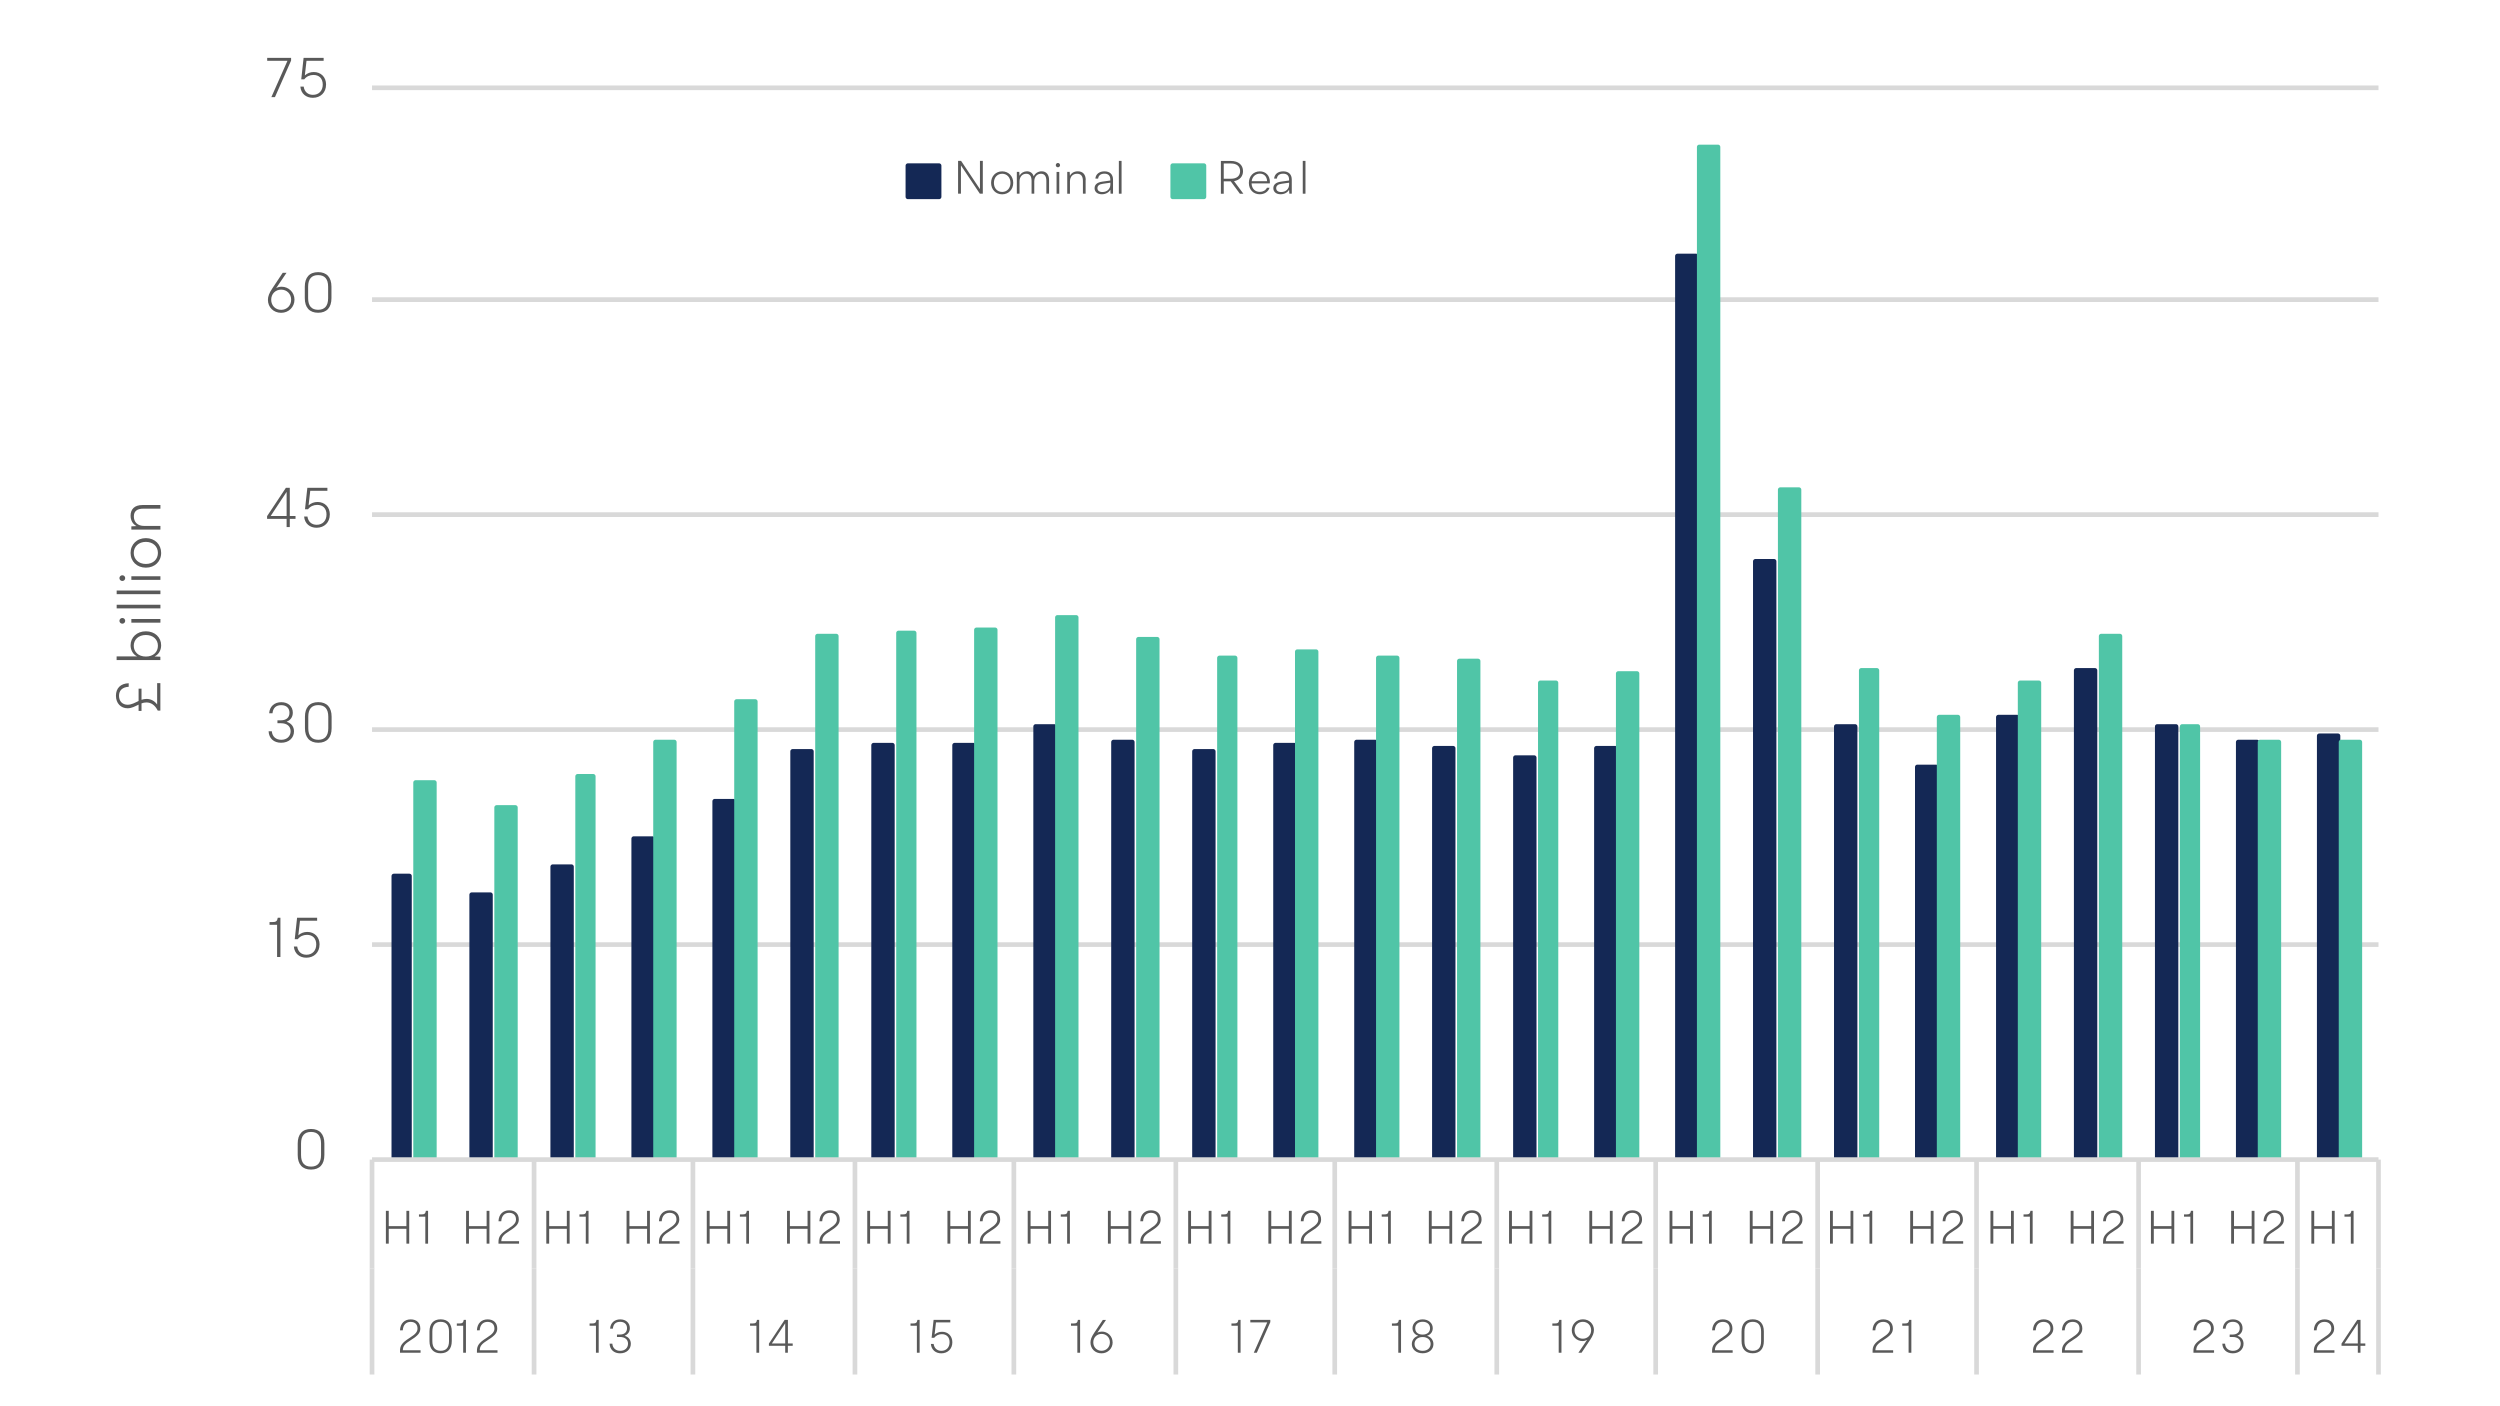 <?xml version="1.0" encoding="UTF-8"?>
<svg id="uuid-68509636-2a7d-4faf-8196-7d3bf8dfd17d" data-name="Layer 1" xmlns="http://www.w3.org/2000/svg" xmlns:xlink="http://www.w3.org/1999/xlink" viewBox="0 0 480 270">
  <defs>
    <style>
      .uuid-6af3ae84-f006-4d87-a4f0-1cc5b59d566a {
        fill: #595959;
      }

      .uuid-6af3ae84-f006-4d87-a4f0-1cc5b59d566a, .uuid-50280b23-dc74-41e2-a284-844fa38cd601, .uuid-5160ebbc-2409-4855-9fc7-ec66aaa9b44e, .uuid-3bca2f64-7b0a-4c91-9983-df4bc5904a6e {
        stroke-width: 0px;
      }

      .uuid-50280b23-dc74-41e2-a284-844fa38cd601, .uuid-df433289-500b-4fc7-b481-4be5eb466174, .uuid-30bb36cf-bf77-4e8f-a1fe-e820f328f86f, .uuid-18b2cfec-1c85-435a-b595-1aef89a51f89 {
        fill: none;
      }

      .uuid-df433289-500b-4fc7-b481-4be5eb466174 {
        stroke: #142855;
      }

      .uuid-df433289-500b-4fc7-b481-4be5eb466174, .uuid-30bb36cf-bf77-4e8f-a1fe-e820f328f86f, .uuid-18b2cfec-1c85-435a-b595-1aef89a51f89 {
        stroke-linejoin: round;
        stroke-width: .9px;
      }

      .uuid-30bb36cf-bf77-4e8f-a1fe-e820f328f86f {
        stroke: #50c5a7;
      }

      .uuid-cd09103f-ee75-4dea-ba8d-53a44336210d {
        clip-path: url(#uuid-0748bfcf-324c-429e-b580-4ba8d7548dda);
      }

      .uuid-5160ebbc-2409-4855-9fc7-ec66aaa9b44e {
        fill: #142855;
      }

      .uuid-18b2cfec-1c85-435a-b595-1aef89a51f89 {
        stroke: #d9d9d9;
      }

      .uuid-4d330e40-6462-49b0-b219-a32bd9b1879b {
        clip-path: url(#uuid-bfd319a8-e65a-4d57-bfe2-19fefdadfda2);
      }

      .uuid-3bca2f64-7b0a-4c91-9983-df4bc5904a6e {
        fill: #50c5a7;
      }
    </style>
    <clipPath id="uuid-0748bfcf-324c-429e-b580-4ba8d7548dda">
      <rect class="uuid-50280b23-dc74-41e2-a284-844fa38cd601" x="71.43" y="15.66" width="385.24" height="206.98"/>
    </clipPath>
    <clipPath id="uuid-bfd319a8-e65a-4d57-bfe2-19fefdadfda2">
      <rect class="uuid-50280b23-dc74-41e2-a284-844fa38cd601" x="71.43" y="15.66" width="385.24" height="206.98"/>
    </clipPath>
  </defs>
  <path class="uuid-18b2cfec-1c85-435a-b595-1aef89a51f89" d="M71.43,16.86h385.24M71.43,57.53h385.24M71.43,98.81h385.24M71.43,140.08h385.24M71.43,181.36h385.24"/>
  <g class="uuid-cd09103f-ee75-4dea-ba8d-53a44336210d">
    <path class="uuid-5160ebbc-2409-4855-9fc7-ec66aaa9b44e" d="M445.3,141.28h3.59v81.35h-3.59v-81.35ZM429.75,142.48h3.59v80.16h-3.59v-80.16ZM414.2,139.49h3.59v83.15h-3.59v-83.15ZM398.64,128.72h3.59v93.92h-3.59v-93.92ZM383.69,137.69h3.59v84.94h-3.59v-84.94ZM368.13,147.26h3.59v75.37h-3.59v-75.37ZM352.58,139.49h3.59v83.15h-3.59v-83.15ZM337.03,107.78h3.59v114.85h-3.59v-114.85ZM322.07,49.16h3.59v173.48h-3.59V49.16ZM306.52,143.67h3.59v78.96h-3.59v-78.96ZM290.97,145.47h3.59v77.17h-3.59v-77.17ZM275.41,143.67h3.59v78.96h-3.59v-78.96ZM260.46,142.48h3.59v80.16h-3.59v-80.16ZM244.91,143.08h3.59v79.56h-3.59v-79.56ZM229.35,144.27h3.59v78.36h-3.59v-78.36ZM213.8,142.48h3.59v80.16h-3.59v-80.16ZM198.85,139.49h3.59v83.15h-3.59v-83.15ZM183.29,143.08h3.59v79.56h-3.59v-79.56ZM167.74,143.08h3.59v79.56h-3.59v-79.56ZM152.19,144.27h3.59v78.36h-3.59v-78.36ZM137.23,153.84h3.59v68.79h-3.59v-68.79ZM121.68,161.02h3.59v61.61h-3.59v-61.61ZM106.13,166.41h3.59v56.23h-3.59v-56.23ZM90.57,171.79h3.59v50.85h-3.59v-50.85ZM75.62,168.2h2.99v54.44h-2.99v-54.44Z"/>
    <path class="uuid-df433289-500b-4fc7-b481-4be5eb466174" d="M445.3,141.28h3.59v81.35h-3.59v-81.35ZM429.75,142.48h3.59v80.16h-3.59v-80.16ZM414.2,139.49h3.59v83.15h-3.59v-83.15ZM398.64,128.72h3.59v93.92h-3.59v-93.92ZM383.69,137.69h3.59v84.94h-3.59v-84.94ZM368.13,147.26h3.59v75.37h-3.59v-75.37ZM352.58,139.49h3.59v83.15h-3.59v-83.15ZM337.03,107.78h3.59v114.85h-3.59v-114.85ZM322.07,49.16h3.59v173.48h-3.59V49.16ZM306.52,143.67h3.59v78.96h-3.59v-78.96ZM290.97,145.47h3.59v77.17h-3.59v-77.17ZM275.41,143.67h3.59v78.96h-3.59v-78.96ZM260.46,142.48h3.59v80.16h-3.59v-80.16ZM244.91,143.08h3.59v79.56h-3.59v-79.56ZM229.35,144.27h3.59v78.36h-3.59v-78.36ZM213.8,142.48h3.59v80.16h-3.59v-80.16ZM198.85,139.49h3.59v83.15h-3.59v-83.15ZM183.29,143.08h3.59v79.56h-3.59v-79.56ZM167.74,143.08h3.59v79.56h-3.59v-79.56ZM152.19,144.27h3.59v78.36h-3.59v-78.36ZM137.23,153.84h3.59v68.79h-3.59v-68.79ZM121.68,161.02h3.59v61.61h-3.59v-61.61ZM106.13,166.41h3.59v56.23h-3.59v-56.23ZM90.57,171.79h3.59v50.85h-3.59v-50.85ZM75.62,168.2h2.99v54.44h-2.99v-54.44Z"/>
  </g>
  <g class="uuid-4d330e40-6462-49b0-b219-a32bd9b1879b">
    <path class="uuid-3bca2f64-7b0a-4c91-9983-df4bc5904a6e" d="M449.49,142.48h3.59v80.16h-3.59v-80.16ZM433.94,142.48h3.59v80.16h-3.59v-80.16ZM418.98,139.49h2.99v83.15h-2.99v-83.15ZM403.43,122.14h3.59v100.5h-3.59v-100.5ZM387.87,131.11h3.59v91.52h-3.59v-91.52ZM372.32,137.69h3.59v84.94h-3.59v-84.94ZM357.37,128.72h2.99v93.92h-2.99v-93.92ZM341.81,94.02h3.59v128.61h-3.59V94.02ZM326.26,28.22h3.59v194.41h-3.59V28.22ZM310.71,129.32h3.59v93.32h-3.59v-93.32ZM295.75,131.11h2.99v91.52h-2.99v-91.52ZM280.2,126.92h3.59v95.71h-3.59v-95.71ZM264.65,126.33h3.59v96.31h-3.59v-96.31ZM249.09,125.13h3.59v97.51h-3.59v-97.51ZM234.14,126.33h2.99v96.31h-2.99v-96.31ZM218.59,122.74h3.59v99.9h-3.59v-99.9ZM203.03,118.55h3.59v104.09h-3.59v-104.09ZM187.48,120.94h3.59v101.69h-3.59v-101.69ZM172.52,121.54h2.99v101.09h-2.99v-101.09ZM156.97,122.14h3.59v100.5h-3.59v-100.5ZM141.42,134.7h3.59v87.93h-3.59v-87.93ZM125.87,142.48h3.59v80.16h-3.59v-80.16ZM110.91,149.06h2.99v73.58h-2.99v-73.58ZM95.36,155.04h3.59v67.6h-3.59v-67.6ZM79.8,150.25h3.59v72.38h-3.59v-72.38Z"/>
    <path class="uuid-30bb36cf-bf77-4e8f-a1fe-e820f328f86f" d="M449.49,142.48h3.59v80.16h-3.59v-80.16ZM433.94,142.48h3.59v80.16h-3.59v-80.16ZM418.98,139.49h2.99v83.15h-2.99v-83.15ZM403.43,122.14h3.59v100.5h-3.59v-100.5ZM387.87,131.11h3.59v91.52h-3.59v-91.52ZM372.32,137.69h3.59v84.94h-3.59v-84.94ZM357.37,128.72h2.99v93.92h-2.99v-93.92ZM341.81,94.02h3.59v128.61h-3.59V94.02ZM326.26,28.22h3.59v194.41h-3.59V28.22ZM310.71,129.32h3.59v93.32h-3.59v-93.32ZM295.75,131.11h2.99v91.52h-2.99v-91.52ZM280.2,126.92h3.59v95.71h-3.59v-95.71ZM264.65,126.33h3.59v96.31h-3.59v-96.31ZM249.09,125.13h3.59v97.51h-3.59v-97.51ZM234.14,126.33h2.99v96.31h-2.99v-96.31ZM218.59,122.74h3.59v99.9h-3.59v-99.9ZM203.03,118.55h3.59v104.09h-3.59v-104.09ZM187.48,120.94h3.59v101.69h-3.59v-101.69ZM172.52,121.54h2.99v101.09h-2.99v-101.09ZM156.97,122.14h3.59v100.5h-3.59v-100.5ZM141.42,134.7h3.59v87.93h-3.59v-87.93ZM125.87,142.48h3.59v80.16h-3.59v-80.16ZM110.91,149.06h2.99v73.58h-2.99v-73.58ZM95.36,155.04h3.59v67.6h-3.59v-67.6ZM79.8,150.25h3.59v72.38h-3.59v-72.38Z"/>
  </g>
  <line class="uuid-18b2cfec-1c85-435a-b595-1aef89a51f89" x1="71.43" y1="222.64" x2="456.67" y2="222.64"/>
  <path class="uuid-18b2cfec-1c85-435a-b595-1aef89a51f89" d="M456.67,222.64v20.94M441.11,222.64v20.94M410.61,222.64v20.94M379.5,222.64v20.94M348.99,222.64v20.94M317.89,222.64v20.94M287.38,222.64v20.94M256.27,222.64v20.94M225.76,222.64v20.94M194.66,222.64v20.94M164.15,222.64v20.94M133.04,222.64v20.94M102.54,222.64v20.94M71.43,222.64v20.94"/>
  <path class="uuid-18b2cfec-1c85-435a-b595-1aef89a51f89" d="M456.67,243.57v20.34M441.11,243.57v20.34M410.61,243.57v20.34M379.5,243.57v20.34M348.99,243.57v20.34M317.89,243.57v20.34M287.38,243.57v20.34M256.27,243.57v20.34M225.76,243.57v20.34M194.66,243.57v20.34M164.15,243.57v20.34M133.04,243.57v20.34M102.54,243.57v20.34M71.43,243.57v20.34"/>
  <path class="uuid-6af3ae84-f006-4d87-a4f0-1cc5b59d566a" d="M57.16,221.76v-2.2c0-1.79.9-2.8,2.56-2.8s2.56,1.01,2.56,2.8v2.2c0,1.79-.9,2.8-2.56,2.8s-2.56-1.01-2.56-2.8ZM61.64,221.76v-2.2c0-1.51-.68-2.23-1.92-2.23s-1.92.72-1.92,2.23v2.2c0,1.51.68,2.23,1.92,2.23s1.92-.72,1.92-2.23Z"/>
  <g>
    <path class="uuid-6af3ae84-f006-4d87-a4f0-1cc5b59d566a" d="M53.84,176.21v7.54h-.64v-6.19h-1.45v-.52h.48c.78,0,.98-.15,1.1-.83h.51Z"/>
    <path class="uuid-6af3ae84-f006-4d87-a4f0-1cc5b59d566a" d="M61.35,181.35c0,1.5-1.04,2.53-2.54,2.53-1.28,0-2.28-.79-2.39-2.15h.64c.14,1.02.84,1.58,1.78,1.58,1.12,0,1.88-.78,1.88-1.97s-.71-1.85-1.79-1.85c-.71,0-1.35.3-1.76.84h-.58l.45-4.12h3.85v.57h-3.29l-.32,2.8c.47-.43,1.08-.65,1.72-.65,1.35,0,2.36.95,2.36,2.41Z"/>
  </g>
  <g>
    <path class="uuid-6af3ae84-f006-4d87-a4f0-1cc5b59d566a" d="M51.55,140.4h.64c.08,1.04.8,1.64,1.81,1.64,1.1,0,1.8-.69,1.8-1.64s-.69-1.54-1.86-1.54h-.67v-.56h.67c1.08,0,1.64-.57,1.64-1.45s-.58-1.46-1.58-1.46-1.58.52-1.68,1.56h-.64c.09-1.34,1.03-2.13,2.34-2.13s2.2.82,2.2,2.01c0,.8-.4,1.41-1.16,1.73v.03c.89.28,1.39.95,1.39,1.83,0,1.26-.99,2.19-2.47,2.19-1.38,0-2.35-.81-2.41-2.21Z"/>
    <path class="uuid-6af3ae84-f006-4d87-a4f0-1cc5b59d566a" d="M58.55,139.81v-2.2c0-1.79.9-2.8,2.56-2.8s2.56,1.01,2.56,2.8v2.2c0,1.79-.9,2.8-2.56,2.8s-2.56-1.01-2.56-2.8ZM63.03,139.81v-2.2c0-1.51-.68-2.23-1.92-2.23s-1.92.72-1.92,2.23v2.2c0,1.51.68,2.23,1.92,2.23s1.92-.72,1.92-2.23Z"/>
  </g>
  <g>
    <path class="uuid-6af3ae84-f006-4d87-a4f0-1cc5b59d566a" d="M56.74,99.62h-1.1v1.58h-.61v-1.58h-3.75v-.52l3.61-5.44h.75v5.41h1.1v.55ZM55.03,99.07v-4.63l-3.06,4.63h3.06Z"/>
    <path class="uuid-6af3ae84-f006-4d87-a4f0-1cc5b59d566a" d="M63.32,98.8c0,1.5-1.04,2.53-2.54,2.53-1.28,0-2.28-.79-2.39-2.15h.64c.14,1.02.84,1.58,1.78,1.58,1.12,0,1.88-.78,1.88-1.97s-.71-1.85-1.79-1.85c-.71,0-1.35.3-1.76.84h-.58l.45-4.12h3.85v.57h-3.29l-.32,2.8c.47-.43,1.08-.65,1.72-.65,1.35,0,2.36.95,2.36,2.41Z"/>
  </g>
  <g>
    <path class="uuid-6af3ae84-f006-4d87-a4f0-1cc5b59d566a" d="M56.54,57.54c0,1.38-1.08,2.52-2.56,2.52s-2.54-1.08-2.54-2.48c0-.67.24-1.3.84-2.2l2-3h.73l-1.98,2.93c.3-.17.67-.26,1.04-.26,1.35,0,2.47,1.08,2.47,2.48ZM55.9,57.55c0-1.14-.84-1.94-1.92-1.94s-1.91.8-1.91,1.94.83,1.94,1.91,1.94,1.92-.81,1.92-1.94Z"/>
    <path class="uuid-6af3ae84-f006-4d87-a4f0-1cc5b59d566a" d="M58.52,57.25v-2.2c0-1.79.9-2.8,2.56-2.8s2.56,1.01,2.56,2.8v2.2c0,1.79-.9,2.8-2.56,2.8s-2.56-1.01-2.56-2.8ZM63,57.25v-2.2c0-1.51-.68-2.23-1.92-2.23s-1.92.72-1.92,2.23v2.2c0,1.51.68,2.23,1.92,2.23s1.92-.72,1.92-2.23Z"/>
  </g>
  <g>
    <path class="uuid-6af3ae84-f006-4d87-a4f0-1cc5b59d566a" d="M55.89,11.11v.52l-3.1,7.02h-.69l3.09-6.97h-3.89v-.57h4.59Z"/>
    <path class="uuid-6af3ae84-f006-4d87-a4f0-1cc5b59d566a" d="M62.6,16.25c0,1.5-1.04,2.53-2.54,2.53-1.28,0-2.28-.79-2.39-2.15h.64c.14,1.02.84,1.58,1.78,1.58,1.12,0,1.88-.78,1.88-1.97s-.71-1.85-1.79-1.85c-.71,0-1.35.3-1.76.84h-.58l.45-4.12h3.85v.57h-3.29l-.32,2.8c.47-.43,1.08-.65,1.72-.65,1.35,0,2.36.95,2.36,2.41Z"/>
  </g>
  <g>
    <path class="uuid-6af3ae84-f006-4d87-a4f0-1cc5b59d566a" d="M78.57,232.48v6.3h-.54v-2.85h-3.39v2.85h-.55v-6.3h.55v2.94h3.39v-2.94h.54Z"/>
    <path class="uuid-6af3ae84-f006-4d87-a4f0-1cc5b59d566a" d="M82.19,232.48v6.3h-.53v-5.18h-1.22v-.43h.41c.65,0,.82-.13.92-.69h.42Z"/>
  </g>
  <g>
    <path class="uuid-6af3ae84-f006-4d87-a4f0-1cc5b59d566a" d="M93.97,232.48v6.3h-.54v-2.85h-3.39v2.85h-.55v-6.3h.55v2.94h3.39v-2.94h.54Z"/>
    <path class="uuid-6af3ae84-f006-4d87-a4f0-1cc5b59d566a" d="M99.66,238.31v.48h-3.95v-.33c0-1.02.37-1.58,1.78-2.48,1.31-.82,1.58-1.27,1.58-1.85,0-.8-.5-1.27-1.32-1.27s-1.44.52-1.51,1.62h-.53c.05-1.35.89-2.1,2.05-2.1s1.85.68,1.85,1.76c0,.76-.37,1.31-1.75,2.17-1.29.8-1.58,1.22-1.61,2h3.41Z"/>
  </g>
  <g>
    <path class="uuid-6af3ae84-f006-4d87-a4f0-1cc5b59d566a" d="M109.37,232.48v6.3h-.54v-2.85h-3.39v2.85h-.55v-6.3h.55v2.94h3.39v-2.94h.54Z"/>
    <path class="uuid-6af3ae84-f006-4d87-a4f0-1cc5b59d566a" d="M113,232.48v6.3h-.53v-5.18h-1.22v-.43h.41c.65,0,.82-.13.92-.69h.42Z"/>
  </g>
  <g>
    <path class="uuid-6af3ae84-f006-4d87-a4f0-1cc5b59d566a" d="M124.78,232.48v6.3h-.54v-2.85h-3.39v2.85h-.55v-6.3h.55v2.94h3.39v-2.94h.54Z"/>
    <path class="uuid-6af3ae84-f006-4d87-a4f0-1cc5b59d566a" d="M130.47,238.31v.48h-3.95v-.33c0-1.02.37-1.58,1.78-2.48,1.31-.82,1.58-1.27,1.58-1.85,0-.8-.5-1.27-1.32-1.27s-1.44.52-1.51,1.62h-.53c.05-1.35.89-2.1,2.05-2.1s1.85.68,1.85,1.76c0,.76-.37,1.31-1.75,2.17-1.29.8-1.58,1.22-1.61,2h3.41Z"/>
  </g>
  <g>
    <path class="uuid-6af3ae84-f006-4d87-a4f0-1cc5b59d566a" d="M140.18,232.48v6.3h-.54v-2.85h-3.39v2.85h-.55v-6.3h.55v2.94h3.39v-2.94h.54Z"/>
    <path class="uuid-6af3ae84-f006-4d87-a4f0-1cc5b59d566a" d="M143.81,232.48v6.3h-.53v-5.18h-1.22v-.43h.41c.65,0,.82-.13.92-.69h.42Z"/>
  </g>
  <g>
    <path class="uuid-6af3ae84-f006-4d87-a4f0-1cc5b59d566a" d="M155.59,232.48v6.3h-.54v-2.85h-3.39v2.85h-.55v-6.3h.55v2.94h3.39v-2.94h.54Z"/>
    <path class="uuid-6af3ae84-f006-4d87-a4f0-1cc5b59d566a" d="M161.28,238.31v.48h-3.95v-.33c0-1.02.37-1.58,1.78-2.48,1.31-.82,1.58-1.27,1.58-1.85,0-.8-.5-1.27-1.32-1.27s-1.44.52-1.51,1.62h-.53c.05-1.35.89-2.1,2.05-2.1s1.85.68,1.85,1.76c0,.76-.37,1.31-1.75,2.17-1.29.8-1.58,1.22-1.61,2h3.41Z"/>
  </g>
  <g>
    <path class="uuid-6af3ae84-f006-4d87-a4f0-1cc5b59d566a" d="M170.99,232.48v6.3h-.54v-2.85h-3.39v2.85h-.55v-6.3h.55v2.94h3.39v-2.94h.54Z"/>
    <path class="uuid-6af3ae84-f006-4d87-a4f0-1cc5b59d566a" d="M174.62,232.48v6.3h-.53v-5.18h-1.22v-.43h.41c.65,0,.82-.13.92-.69h.42Z"/>
  </g>
  <g>
    <path class="uuid-6af3ae84-f006-4d87-a4f0-1cc5b59d566a" d="M186.39,232.48v6.3h-.54v-2.85h-3.39v2.85h-.55v-6.3h.55v2.94h3.39v-2.94h.54Z"/>
    <path class="uuid-6af3ae84-f006-4d87-a4f0-1cc5b59d566a" d="M192.08,238.31v.48h-3.95v-.33c0-1.02.37-1.58,1.78-2.48,1.31-.82,1.58-1.27,1.58-1.85,0-.8-.5-1.27-1.32-1.27s-1.44.52-1.51,1.62h-.53c.05-1.35.89-2.1,2.05-2.1s1.85.68,1.85,1.76c0,.76-.37,1.31-1.75,2.17-1.29.8-1.58,1.22-1.61,2h3.41Z"/>
  </g>
  <g>
    <path class="uuid-6af3ae84-f006-4d87-a4f0-1cc5b59d566a" d="M201.8,232.48v6.3h-.54v-2.85h-3.39v2.85h-.55v-6.3h.55v2.94h3.39v-2.94h.54Z"/>
    <path class="uuid-6af3ae84-f006-4d87-a4f0-1cc5b59d566a" d="M205.42,232.48v6.3h-.53v-5.18h-1.22v-.43h.41c.65,0,.82-.13.92-.69h.42Z"/>
  </g>
  <g>
    <path class="uuid-6af3ae84-f006-4d87-a4f0-1cc5b59d566a" d="M217.2,232.48v6.3h-.54v-2.85h-3.39v2.85h-.55v-6.3h.55v2.94h3.39v-2.94h.54Z"/>
    <path class="uuid-6af3ae84-f006-4d87-a4f0-1cc5b59d566a" d="M222.89,238.31v.48h-3.95v-.33c0-1.02.37-1.58,1.78-2.48,1.31-.82,1.58-1.27,1.58-1.85,0-.8-.5-1.27-1.32-1.27s-1.44.52-1.51,1.62h-.53c.05-1.35.89-2.1,2.05-2.1s1.85.68,1.85,1.76c0,.76-.37,1.31-1.75,2.17-1.29.8-1.58,1.22-1.61,2h3.41Z"/>
  </g>
  <g>
    <path class="uuid-6af3ae84-f006-4d87-a4f0-1cc5b59d566a" d="M232.61,232.48v6.3h-.54v-2.85h-3.39v2.85h-.55v-6.3h.55v2.94h3.39v-2.94h.54Z"/>
    <path class="uuid-6af3ae84-f006-4d87-a4f0-1cc5b59d566a" d="M236.23,232.48v6.3h-.53v-5.18h-1.22v-.43h.41c.65,0,.82-.13.92-.69h.42Z"/>
  </g>
  <g>
    <path class="uuid-6af3ae84-f006-4d87-a4f0-1cc5b59d566a" d="M248.01,232.48v6.3h-.54v-2.85h-3.39v2.85h-.55v-6.3h.55v2.94h3.39v-2.94h.54Z"/>
    <path class="uuid-6af3ae84-f006-4d87-a4f0-1cc5b59d566a" d="M253.7,238.31v.48h-3.95v-.33c0-1.02.37-1.58,1.78-2.48,1.31-.82,1.58-1.27,1.58-1.85,0-.8-.5-1.27-1.32-1.27s-1.44.52-1.51,1.62h-.53c.05-1.35.89-2.1,2.05-2.1s1.85.68,1.85,1.76c0,.76-.37,1.31-1.75,2.17-1.29.8-1.58,1.22-1.61,2h3.41Z"/>
  </g>
  <g>
    <path class="uuid-6af3ae84-f006-4d87-a4f0-1cc5b59d566a" d="M263.42,232.48v6.3h-.54v-2.85h-3.39v2.85h-.55v-6.3h.55v2.94h3.39v-2.94h.54Z"/>
    <path class="uuid-6af3ae84-f006-4d87-a4f0-1cc5b59d566a" d="M267.04,232.48v6.3h-.53v-5.18h-1.22v-.43h.41c.65,0,.82-.13.92-.69h.42Z"/>
  </g>
  <g>
    <path class="uuid-6af3ae84-f006-4d87-a4f0-1cc5b59d566a" d="M278.82,232.48v6.3h-.54v-2.85h-3.39v2.85h-.55v-6.3h.55v2.94h3.39v-2.94h.54Z"/>
    <path class="uuid-6af3ae84-f006-4d87-a4f0-1cc5b59d566a" d="M284.51,238.31v.48h-3.95v-.33c0-1.02.37-1.58,1.78-2.48,1.31-.82,1.58-1.27,1.58-1.85,0-.8-.5-1.27-1.32-1.27s-1.44.52-1.51,1.62h-.53c.05-1.35.89-2.1,2.05-2.1s1.85.68,1.85,1.76c0,.76-.37,1.31-1.75,2.17-1.29.8-1.58,1.22-1.61,2h3.41Z"/>
  </g>
  <g>
    <path class="uuid-6af3ae84-f006-4d87-a4f0-1cc5b59d566a" d="M294.22,232.48v6.3h-.54v-2.85h-3.39v2.85h-.55v-6.3h.55v2.94h3.39v-2.94h.54Z"/>
    <path class="uuid-6af3ae84-f006-4d87-a4f0-1cc5b59d566a" d="M297.85,232.48v6.3h-.53v-5.18h-1.22v-.43h.41c.65,0,.82-.13.92-.69h.42Z"/>
  </g>
  <g>
    <path class="uuid-6af3ae84-f006-4d87-a4f0-1cc5b59d566a" d="M309.63,232.48v6.3h-.54v-2.85h-3.39v2.85h-.55v-6.3h.55v2.94h3.39v-2.94h.54Z"/>
    <path class="uuid-6af3ae84-f006-4d87-a4f0-1cc5b59d566a" d="M315.32,238.31v.48h-3.95v-.33c0-1.02.37-1.58,1.78-2.48,1.31-.82,1.58-1.27,1.58-1.85,0-.8-.5-1.27-1.32-1.27s-1.44.52-1.51,1.62h-.53c.05-1.35.89-2.1,2.05-2.1s1.85.68,1.85,1.76c0,.76-.37,1.31-1.75,2.17-1.29.8-1.58,1.22-1.61,2h3.41Z"/>
  </g>
  <g>
    <path class="uuid-6af3ae84-f006-4d87-a4f0-1cc5b59d566a" d="M325.03,232.48v6.3h-.54v-2.85h-3.39v2.85h-.55v-6.3h.55v2.94h3.39v-2.94h.54Z"/>
    <path class="uuid-6af3ae84-f006-4d87-a4f0-1cc5b59d566a" d="M328.66,232.48v6.3h-.53v-5.18h-1.22v-.43h.41c.65,0,.82-.13.92-.69h.42Z"/>
  </g>
  <g>
    <path class="uuid-6af3ae84-f006-4d87-a4f0-1cc5b59d566a" d="M340.44,232.48v6.3h-.54v-2.85h-3.39v2.85h-.55v-6.3h.55v2.94h3.39v-2.94h.54Z"/>
    <path class="uuid-6af3ae84-f006-4d87-a4f0-1cc5b59d566a" d="M346.12,238.31v.48h-3.95v-.33c0-1.02.37-1.58,1.78-2.48,1.31-.82,1.58-1.27,1.58-1.85,0-.8-.5-1.27-1.32-1.27s-1.44.52-1.51,1.62h-.53c.05-1.35.89-2.1,2.05-2.1s1.85.68,1.85,1.76c0,.76-.37,1.31-1.75,2.17-1.29.8-1.58,1.22-1.61,2h3.41Z"/>
  </g>
  <g>
    <path class="uuid-6af3ae84-f006-4d87-a4f0-1cc5b59d566a" d="M355.84,232.48v6.3h-.54v-2.85h-3.39v2.85h-.55v-6.3h.55v2.94h3.39v-2.94h.54Z"/>
    <path class="uuid-6af3ae84-f006-4d87-a4f0-1cc5b59d566a" d="M359.47,232.48v6.3h-.53v-5.18h-1.22v-.43h.41c.65,0,.82-.13.92-.69h.42Z"/>
  </g>
  <g>
    <path class="uuid-6af3ae84-f006-4d87-a4f0-1cc5b59d566a" d="M371.24,232.48v6.3h-.54v-2.85h-3.39v2.85h-.55v-6.3h.55v2.94h3.39v-2.94h.54Z"/>
    <path class="uuid-6af3ae84-f006-4d87-a4f0-1cc5b59d566a" d="M376.93,238.31v.48h-3.95v-.33c0-1.02.37-1.58,1.78-2.48,1.31-.82,1.58-1.27,1.58-1.85,0-.8-.5-1.27-1.32-1.27s-1.44.52-1.51,1.62h-.53c.05-1.35.89-2.1,2.05-2.1s1.85.68,1.85,1.76c0,.76-.37,1.31-1.75,2.17-1.29.8-1.58,1.22-1.61,2h3.41Z"/>
  </g>
  <g>
    <path class="uuid-6af3ae84-f006-4d87-a4f0-1cc5b59d566a" d="M386.65,232.48v6.3h-.54v-2.85h-3.39v2.85h-.55v-6.3h.55v2.94h3.39v-2.94h.54Z"/>
    <path class="uuid-6af3ae84-f006-4d87-a4f0-1cc5b59d566a" d="M390.27,232.48v6.3h-.53v-5.18h-1.22v-.43h.41c.65,0,.82-.13.92-.69h.42Z"/>
  </g>
  <g>
    <path class="uuid-6af3ae84-f006-4d87-a4f0-1cc5b59d566a" d="M402.05,232.48v6.3h-.54v-2.85h-3.39v2.85h-.55v-6.3h.55v2.94h3.39v-2.94h.54Z"/>
    <path class="uuid-6af3ae84-f006-4d87-a4f0-1cc5b59d566a" d="M407.74,238.31v.48h-3.95v-.33c0-1.02.37-1.58,1.78-2.48,1.31-.82,1.58-1.27,1.58-1.85,0-.8-.5-1.27-1.32-1.27s-1.44.52-1.51,1.62h-.53c.05-1.35.89-2.1,2.05-2.1s1.85.68,1.85,1.76c0,.76-.37,1.31-1.75,2.17-1.29.8-1.58,1.22-1.61,2h3.41Z"/>
  </g>
  <g>
    <path class="uuid-6af3ae84-f006-4d87-a4f0-1cc5b59d566a" d="M417.46,232.48v6.3h-.54v-2.85h-3.39v2.85h-.55v-6.3h.55v2.94h3.39v-2.94h.54Z"/>
    <path class="uuid-6af3ae84-f006-4d87-a4f0-1cc5b59d566a" d="M421.08,232.48v6.3h-.53v-5.18h-1.22v-.43h.41c.65,0,.82-.13.92-.69h.42Z"/>
  </g>
  <g>
    <path class="uuid-6af3ae84-f006-4d87-a4f0-1cc5b59d566a" d="M432.86,232.48v6.3h-.54v-2.85h-3.39v2.85h-.55v-6.3h.55v2.94h3.39v-2.94h.54Z"/>
    <path class="uuid-6af3ae84-f006-4d87-a4f0-1cc5b59d566a" d="M438.55,238.31v.48h-3.95v-.33c0-1.02.37-1.58,1.78-2.48,1.31-.82,1.58-1.27,1.58-1.85,0-.8-.5-1.27-1.32-1.27s-1.44.52-1.51,1.62h-.53c.05-1.35.89-2.1,2.05-2.1s1.85.68,1.85,1.76c0,.76-.37,1.31-1.75,2.17-1.29.8-1.58,1.22-1.61,2h3.41Z"/>
  </g>
  <g>
    <path class="uuid-6af3ae84-f006-4d87-a4f0-1cc5b59d566a" d="M448.26,232.48v6.3h-.54v-2.85h-3.39v2.85h-.55v-6.3h.55v2.94h3.39v-2.94h.54Z"/>
    <path class="uuid-6af3ae84-f006-4d87-a4f0-1cc5b59d566a" d="M451.89,232.48v6.3h-.53v-5.18h-1.22v-.43h.41c.65,0,.82-.13.92-.69h.42Z"/>
  </g>
  <g>
    <path class="uuid-6af3ae84-f006-4d87-a4f0-1cc5b59d566a" d="M80.75,259.25v.48h-3.95v-.33c0-1.02.37-1.58,1.78-2.48,1.31-.82,1.58-1.27,1.58-1.85,0-.8-.5-1.27-1.32-1.27s-1.44.52-1.51,1.62h-.53c.05-1.35.89-2.1,2.05-2.1s1.85.68,1.85,1.76c0,.76-.37,1.31-1.75,2.17-1.29.8-1.58,1.22-1.61,2h3.41Z"/>
    <path class="uuid-6af3ae84-f006-4d87-a4f0-1cc5b59d566a" d="M82.46,257.49v-1.84c0-1.49.76-2.34,2.14-2.34s2.14.85,2.14,2.34v1.84c0,1.49-.76,2.34-2.14,2.34s-2.14-.85-2.14-2.34ZM86.21,257.49v-1.84c0-1.26-.57-1.86-1.6-1.86s-1.6.6-1.6,1.86v1.84c0,1.26.57,1.86,1.6,1.86s1.6-.6,1.6-1.86Z"/>
    <path class="uuid-6af3ae84-f006-4d87-a4f0-1cc5b59d566a" d="M89.46,253.42v6.3h-.53v-5.18h-1.22v-.43h.41c.65,0,.82-.13.92-.69h.42Z"/>
    <path class="uuid-6af3ae84-f006-4d87-a4f0-1cc5b59d566a" d="M95.52,259.25v.48h-3.95v-.33c0-1.02.37-1.58,1.78-2.48,1.31-.82,1.58-1.27,1.58-1.85,0-.8-.5-1.27-1.32-1.27s-1.44.52-1.51,1.62h-.53c.05-1.35.89-2.1,2.05-2.1s1.85.68,1.85,1.76c0,.76-.37,1.31-1.75,2.17-1.29.8-1.58,1.22-1.61,2h3.41Z"/>
  </g>
  <g>
    <path class="uuid-6af3ae84-f006-4d87-a4f0-1cc5b59d566a" d="M114.95,253.42v6.3h-.53v-5.18h-1.22v-.43h.41c.65,0,.82-.13.92-.69h.42Z"/>
    <path class="uuid-6af3ae84-f006-4d87-a4f0-1cc5b59d566a" d="M117.04,257.99h.53c.06.87.67,1.37,1.51,1.37.92,0,1.5-.58,1.5-1.37s-.58-1.29-1.56-1.29h-.56v-.47h.56c.9,0,1.37-.48,1.37-1.22s-.49-1.22-1.32-1.22-1.32.43-1.4,1.31h-.53c.07-1.12.86-1.78,1.95-1.78s1.84.68,1.84,1.68c0,.67-.33,1.18-.97,1.45v.03c.75.23,1.16.79,1.16,1.53,0,1.05-.83,1.83-2.06,1.83-1.15,0-1.96-.68-2.02-1.85Z"/>
  </g>
  <g>
    <path class="uuid-6af3ae84-f006-4d87-a4f0-1cc5b59d566a" d="M145.76,253.42v6.3h-.53v-5.18h-1.22v-.43h.41c.65,0,.82-.13.92-.69h.42Z"/>
    <path class="uuid-6af3ae84-f006-4d87-a4f0-1cc5b59d566a" d="M152.19,258.4h-.92v1.32h-.51v-1.32h-3.13v-.43l3.02-4.55h.63v4.52h.92v.46ZM150.76,257.94v-3.87l-2.56,3.87h2.56Z"/>
  </g>
  <g>
    <path class="uuid-6af3ae84-f006-4d87-a4f0-1cc5b59d566a" d="M176.57,253.42v6.3h-.53v-5.18h-1.22v-.43h.41c.65,0,.82-.13.92-.69h.42Z"/>
    <path class="uuid-6af3ae84-f006-4d87-a4f0-1cc5b59d566a" d="M182.85,257.72c0,1.25-.87,2.12-2.12,2.12-1.07,0-1.91-.66-2-1.8h.53c.12.85.7,1.32,1.49,1.32.94,0,1.57-.65,1.57-1.65s-.59-1.55-1.49-1.55c-.59,0-1.12.25-1.47.7h-.49l.38-3.44h3.21v.48h-2.75l-.27,2.34c.4-.36.9-.54,1.44-.54,1.12,0,1.97.79,1.97,2.02Z"/>
  </g>
  <g>
    <path class="uuid-6af3ae84-f006-4d87-a4f0-1cc5b59d566a" d="M207.38,253.42v6.3h-.53v-5.18h-1.22v-.43h.41c.65,0,.82-.13.92-.69h.42Z"/>
    <path class="uuid-6af3ae84-f006-4d87-a4f0-1cc5b59d566a" d="M213.63,257.73c0,1.15-.9,2.11-2.14,2.11s-2.12-.9-2.12-2.07c0-.56.2-1.09.7-1.84l1.67-2.5h.61l-1.66,2.45c.25-.14.56-.22.87-.22,1.12,0,2.06.9,2.06,2.07ZM213.1,257.73c0-.95-.7-1.62-1.6-1.62s-1.59.67-1.59,1.62.69,1.62,1.59,1.62,1.6-.68,1.6-1.62Z"/>
  </g>
  <g>
    <path class="uuid-6af3ae84-f006-4d87-a4f0-1cc5b59d566a" d="M238.19,253.42v6.3h-.53v-5.18h-1.22v-.43h.41c.65,0,.82-.13.92-.69h.42Z"/>
    <path class="uuid-6af3ae84-f006-4d87-a4f0-1cc5b59d566a" d="M243.9,253.42v.43l-2.59,5.87h-.58l2.58-5.82h-3.25v-.48h3.83Z"/>
  </g>
  <g>
    <path class="uuid-6af3ae84-f006-4d87-a4f0-1cc5b59d566a" d="M269,253.42v6.3h-.53v-5.18h-1.22v-.43h.41c.65,0,.82-.13.92-.69h.42Z"/>
    <path class="uuid-6af3ae84-f006-4d87-a4f0-1cc5b59d566a" d="M271.07,258.07c0-.77.49-1.38,1.21-1.59v-.02c-.71-.23-1.08-.8-1.08-1.45,0-.97.82-1.69,1.95-1.69s1.94.72,1.94,1.69c0,.65-.36,1.22-1.08,1.45v.02c.73.22,1.21.83,1.21,1.59,0,1.02-.84,1.76-2.07,1.76s-2.08-.75-2.08-1.76ZM274.68,258.03c0-.77-.61-1.32-1.54-1.32s-1.55.55-1.55,1.32.62,1.33,1.55,1.33,1.54-.54,1.54-1.33ZM274.57,255.03c0-.74-.54-1.25-1.42-1.25s-1.43.51-1.43,1.25.52,1.21,1.43,1.21,1.42-.5,1.42-1.21Z"/>
  </g>
  <g>
    <path class="uuid-6af3ae84-f006-4d87-a4f0-1cc5b59d566a" d="M299.8,253.42v6.3h-.53v-5.18h-1.22v-.43h.41c.65,0,.82-.13.92-.69h.42Z"/>
    <path class="uuid-6af3ae84-f006-4d87-a4f0-1cc5b59d566a" d="M306.03,255.38c0,.56-.2,1.09-.7,1.84l-1.67,2.5h-.61l1.67-2.46c-.26.14-.57.23-.88.23-1.12,0-2.06-.9-2.06-2.07s.9-2.11,2.14-2.11,2.12.9,2.12,2.07ZM305.5,255.41c0-.95-.7-1.62-1.6-1.62s-1.59.67-1.59,1.62.69,1.62,1.59,1.62,1.6-.67,1.6-1.62Z"/>
  </g>
  <g>
    <path class="uuid-6af3ae84-f006-4d87-a4f0-1cc5b59d566a" d="M332.67,259.25v.48h-3.95v-.33c0-1.02.37-1.58,1.78-2.48,1.31-.82,1.58-1.27,1.58-1.85,0-.8-.5-1.27-1.32-1.27s-1.44.52-1.51,1.62h-.53c.05-1.35.89-2.1,2.05-2.1s1.85.68,1.85,1.76c0,.76-.37,1.31-1.75,2.17-1.29.8-1.58,1.22-1.61,2h3.41Z"/>
    <path class="uuid-6af3ae84-f006-4d87-a4f0-1cc5b59d566a" d="M334.38,257.49v-1.84c0-1.49.76-2.34,2.14-2.34s2.14.85,2.14,2.34v1.84c0,1.49-.76,2.34-2.14,2.34s-2.14-.85-2.14-2.34ZM338.13,257.49v-1.84c0-1.26-.57-1.86-1.6-1.86s-1.6.6-1.6,1.86v1.84c0,1.26.57,1.86,1.6,1.86s1.6-.6,1.6-1.86Z"/>
  </g>
  <g>
    <path class="uuid-6af3ae84-f006-4d87-a4f0-1cc5b59d566a" d="M363.48,259.25v.48h-3.95v-.33c0-1.02.37-1.58,1.78-2.48,1.31-.82,1.58-1.27,1.58-1.85,0-.8-.5-1.27-1.32-1.27s-1.44.52-1.51,1.62h-.53c.05-1.35.89-2.1,2.05-2.1s1.85.68,1.85,1.76c0,.76-.37,1.31-1.75,2.17-1.29.8-1.58,1.22-1.61,2h3.41Z"/>
    <path class="uuid-6af3ae84-f006-4d87-a4f0-1cc5b59d566a" d="M366.98,253.42v6.3h-.53v-5.18h-1.22v-.43h.41c.65,0,.82-.13.92-.69h.42Z"/>
  </g>
  <g>
    <path class="uuid-6af3ae84-f006-4d87-a4f0-1cc5b59d566a" d="M394.29,259.25v.48h-3.95v-.33c0-1.02.37-1.58,1.78-2.48,1.31-.82,1.58-1.27,1.58-1.85,0-.8-.5-1.27-1.32-1.27s-1.44.52-1.51,1.62h-.53c.05-1.35.89-2.1,2.05-2.1s1.85.68,1.85,1.76c0,.76-.37,1.31-1.75,2.17-1.29.8-1.58,1.22-1.61,2h3.41Z"/>
    <path class="uuid-6af3ae84-f006-4d87-a4f0-1cc5b59d566a" d="M399.85,259.25v.48h-3.95v-.33c0-1.02.37-1.58,1.78-2.48,1.31-.82,1.58-1.27,1.58-1.85,0-.8-.5-1.27-1.32-1.27s-1.44.52-1.51,1.62h-.53c.05-1.35.89-2.1,2.05-2.1s1.85.68,1.85,1.76c0,.76-.37,1.31-1.75,2.17-1.29.8-1.58,1.22-1.61,2h3.41Z"/>
  </g>
  <g>
    <path class="uuid-6af3ae84-f006-4d87-a4f0-1cc5b59d566a" d="M425.1,259.25v.48h-3.95v-.33c0-1.02.37-1.58,1.78-2.48,1.31-.82,1.58-1.27,1.58-1.85,0-.8-.5-1.27-1.32-1.27s-1.44.52-1.51,1.62h-.53c.05-1.35.89-2.1,2.05-2.1s1.85.68,1.85,1.76c0,.76-.37,1.31-1.75,2.17-1.29.8-1.58,1.22-1.61,2h3.41Z"/>
    <path class="uuid-6af3ae84-f006-4d87-a4f0-1cc5b59d566a" d="M426.68,257.99h.53c.06.87.67,1.37,1.51,1.37.92,0,1.5-.58,1.5-1.37s-.58-1.29-1.56-1.29h-.56v-.47h.56c.9,0,1.37-.48,1.37-1.22s-.49-1.22-1.32-1.22-1.32.43-1.4,1.31h-.53c.07-1.12.86-1.78,1.95-1.78s1.84.68,1.84,1.68c0,.67-.33,1.18-.97,1.45v.03c.75.23,1.16.79,1.16,1.53,0,1.05-.83,1.83-2.06,1.83-1.15,0-1.96-.68-2.02-1.85Z"/>
  </g>
  <g>
    <path class="uuid-6af3ae84-f006-4d87-a4f0-1cc5b59d566a" d="M448.21,259.25v.48h-3.95v-.33c0-1.02.37-1.58,1.78-2.48,1.31-.82,1.58-1.27,1.58-1.85,0-.8-.5-1.27-1.32-1.27s-1.44.52-1.51,1.62h-.53c.05-1.35.89-2.1,2.05-2.1s1.85.68,1.85,1.76c0,.76-.37,1.31-1.75,2.17-1.29.8-1.58,1.22-1.61,2h3.41Z"/>
    <path class="uuid-6af3ae84-f006-4d87-a4f0-1cc5b59d566a" d="M454.13,258.4h-.92v1.32h-.51v-1.32h-3.13v-.43l3.02-4.55h.63v4.52h.92v.46ZM452.7,257.94v-3.87l-2.56,3.87h2.56Z"/>
  </g>
  <g>
    <path class="uuid-6af3ae84-f006-4d87-a4f0-1cc5b59d566a" d="M30.17,131.16h.62v5.28h-.5c-.53-1.06-1.27-1.57-2.18-1.57-.34,0-.64.07-.94.18v1.45h-.56v-1.21c-.66.31-1.31.7-2.12.7-1.28,0-2.23-.95-2.23-2.4s.88-2.36,2.45-2.41v.68c-1.25.08-1.86.73-1.86,1.73,0,1.07.68,1.72,1.65,1.72.76,0,1.42-.4,2.11-.72v-2.36h.56v2.13c.3-.1.62-.17.96-.17.84,0,1.57.4,2.04,1.08v-4.1Z"/>
    <path class="uuid-6af3ae84-f006-4d87-a4f0-1cc5b59d566a" d="M28.01,121.21c1.73,0,2.93,1.16,2.93,2.69,0,.94-.47,1.76-1.24,2.12v.02l1.09.05v.64h-8.4v-.7h3.9v-.02c-.77-.38-1.22-1.21-1.22-2.11,0-1.52,1.2-2.69,2.94-2.69ZM28.01,121.92c-1.43,0-2.33.89-2.33,2.07s.9,2.07,2.33,2.07,2.31-.88,2.31-2.07-.9-2.07-2.31-2.07Z"/>
    <path class="uuid-6af3ae84-f006-4d87-a4f0-1cc5b59d566a" d="M23.49,119.75c-.31,0-.56-.25-.56-.55s.25-.55.56-.55.55.25.55.55-.24.55-.55.55ZM25.22,119.55v-.7h5.58v.7h-5.58Z"/>
    <path class="uuid-6af3ae84-f006-4d87-a4f0-1cc5b59d566a" d="M22.4,116.81v-.7h8.4v.7h-8.4Z"/>
    <path class="uuid-6af3ae84-f006-4d87-a4f0-1cc5b59d566a" d="M22.4,114.08v-.7h8.4v.7h-8.4Z"/>
    <path class="uuid-6af3ae84-f006-4d87-a4f0-1cc5b59d566a" d="M23.49,111.55c-.31,0-.56-.25-.56-.55s.25-.55.56-.55.55.25.55.55-.24.55-.55.55ZM25.22,111.34v-.7h5.58v.7h-5.58Z"/>
    <path class="uuid-6af3ae84-f006-4d87-a4f0-1cc5b59d566a" d="M28.01,108.99c-1.73,0-2.94-1.2-2.94-2.83s1.21-2.84,2.94-2.84,2.93,1.21,2.93,2.84-1.21,2.83-2.93,2.83ZM28.01,104.04c-1.4,0-2.33.91-2.33,2.12s.92,2.12,2.33,2.12,2.31-.91,2.31-2.12-.92-2.12-2.31-2.12Z"/>
    <path class="uuid-6af3ae84-f006-4d87-a4f0-1cc5b59d566a" d="M27.32,96.96h3.48v.7h-3.25c-1.31,0-1.85.54-1.85,1.5,0,1.07.7,1.82,1.98,1.82h3.12v.7h-5.58v-.62l.97-.05v-.02c-.71-.36-1.12-1.09-1.12-1.99,0-1.25.79-2.03,2.24-2.03Z"/>
  </g>
  <g>
    <rect class="uuid-5160ebbc-2409-4855-9fc7-ec66aaa9b44e" x="174.32" y="31.81" width="5.98" height="5.98"/>
    <rect class="uuid-df433289-500b-4fc7-b481-4be5eb466174" x="174.32" y="31.81" width="5.98" height="5.98"/>
  </g>
  <g>
    <path class="uuid-6af3ae84-f006-4d87-a4f0-1cc5b59d566a" d="M188.7,30.89v6.3h-.57l-3.61-5.4h-.02v5.4h-.55v-6.3h.58l3.6,5.4h.02v-5.4h.55Z"/>
    <path class="uuid-6af3ae84-f006-4d87-a4f0-1cc5b59d566a" d="M190.29,35.11c0-1.3.9-2.21,2.12-2.21s2.13.91,2.13,2.21-.91,2.2-2.13,2.2-2.12-.91-2.12-2.2ZM194.01,35.11c0-1.05-.68-1.75-1.59-1.75s-1.59.69-1.59,1.75.68,1.74,1.59,1.74,1.59-.69,1.59-1.74Z"/>
    <path class="uuid-6af3ae84-f006-4d87-a4f0-1cc5b59d566a" d="M201.42,34.58v2.61h-.52v-2.46c0-.95-.39-1.37-1.03-1.37-.71,0-1.29.53-1.29,1.47v2.36h-.52v-2.47c0-.95-.38-1.36-1.02-1.36-.71,0-1.29.52-1.29,1.48v2.35h-.52v-4.19h.47l.04.73h.02c.27-.53.83-.84,1.41-.84.62,0,1.1.33,1.29.95h.02c.27-.59.86-.95,1.52-.95.85,0,1.42.59,1.42,1.68Z"/>
    <path class="uuid-6af3ae84-f006-4d87-a4f0-1cc5b59d566a" d="M202.71,31.71c0-.23.19-.42.41-.42s.41.19.41.42-.19.41-.41.41-.41-.18-.41-.41ZM202.86,33.01h.52v4.19h-.52v-4.19Z"/>
    <path class="uuid-6af3ae84-f006-4d87-a4f0-1cc5b59d566a" d="M208.44,34.58v2.61h-.52v-2.44c0-.98-.41-1.39-1.12-1.39-.8,0-1.37.52-1.37,1.49v2.34h-.52v-4.19h.47l.04.73h.02c.27-.53.82-.84,1.5-.84.94,0,1.52.59,1.52,1.68Z"/>
    <path class="uuid-6af3ae84-f006-4d87-a4f0-1cc5b59d566a" d="M213.7,34.48v2.71h-.47l-.04-.74h-.02c-.28.51-.88.85-1.61.85-.86,0-1.4-.47-1.4-1.16s.5-1.13,1.46-1.26l1.56-.22v-.18c0-.75-.38-1.13-1.14-1.13-.69,0-1.13.33-1.2.94h-.53c.08-.86.75-1.39,1.75-1.39,1.05,0,1.64.59,1.64,1.58ZM213.19,35.41v-.33l-1.41.2c-.75.09-1.07.4-1.07.85s.34.74.96.74c.88,0,1.52-.59,1.52-1.45Z"/>
    <path class="uuid-6af3ae84-f006-4d87-a4f0-1cc5b59d566a" d="M214.82,30.89h.52v6.3h-.52v-6.3Z"/>
  </g>
  <g>
    <rect class="uuid-3bca2f64-7b0a-4c91-9983-df4bc5904a6e" x="225.17" y="31.81" width="5.98" height="5.98"/>
    <rect class="uuid-30bb36cf-bf77-4e8f-a1fe-e820f328f86f" x="225.17" y="31.81" width="5.98" height="5.98"/>
  </g>
  <g>
    <path class="uuid-6af3ae84-f006-4d87-a4f0-1cc5b59d566a" d="M236.3,34.82h-1.34v2.38h-.55v-6.3h1.92c1.46,0,2.33.78,2.33,1.96,0,1.01-.64,1.73-1.73,1.92l1.8,2.42h-.67l-1.76-2.38ZM234.96,34.32h1.37c1.16,0,1.77-.57,1.77-1.47s-.61-1.46-1.77-1.46h-1.37v2.93Z"/>
    <path class="uuid-6af3ae84-f006-4d87-a4f0-1cc5b59d566a" d="M243.79,35.21h-3.49c.04,1.04.7,1.63,1.58,1.63.61,0,1.12-.28,1.37-.79h.5c-.24.77-.98,1.25-1.87,1.25-1.22,0-2.1-.86-2.1-2.18s.91-2.22,2.11-2.22c1.12,0,1.93.8,1.93,2.05,0,.09,0,.17-.02.26ZM240.32,34.79h2.97c-.06-.95-.62-1.45-1.4-1.45s-1.45.53-1.57,1.45Z"/>
    <path class="uuid-6af3ae84-f006-4d87-a4f0-1cc5b59d566a" d="M248.02,34.48v2.71h-.47l-.04-.74h-.02c-.28.51-.88.85-1.61.85-.86,0-1.4-.47-1.4-1.16s.5-1.13,1.46-1.26l1.56-.22v-.18c0-.75-.38-1.13-1.14-1.13-.69,0-1.12.33-1.2.94h-.53c.08-.86.75-1.39,1.75-1.39,1.05,0,1.64.59,1.64,1.58ZM247.51,35.41v-.33l-1.41.2c-.75.09-1.07.4-1.07.85s.34.74.96.74c.88,0,1.52-.59,1.52-1.45Z"/>
    <path class="uuid-6af3ae84-f006-4d87-a4f0-1cc5b59d566a" d="M250.13,30.89h.52v6.3h-.52v-6.3Z"/>
  </g>
</svg>